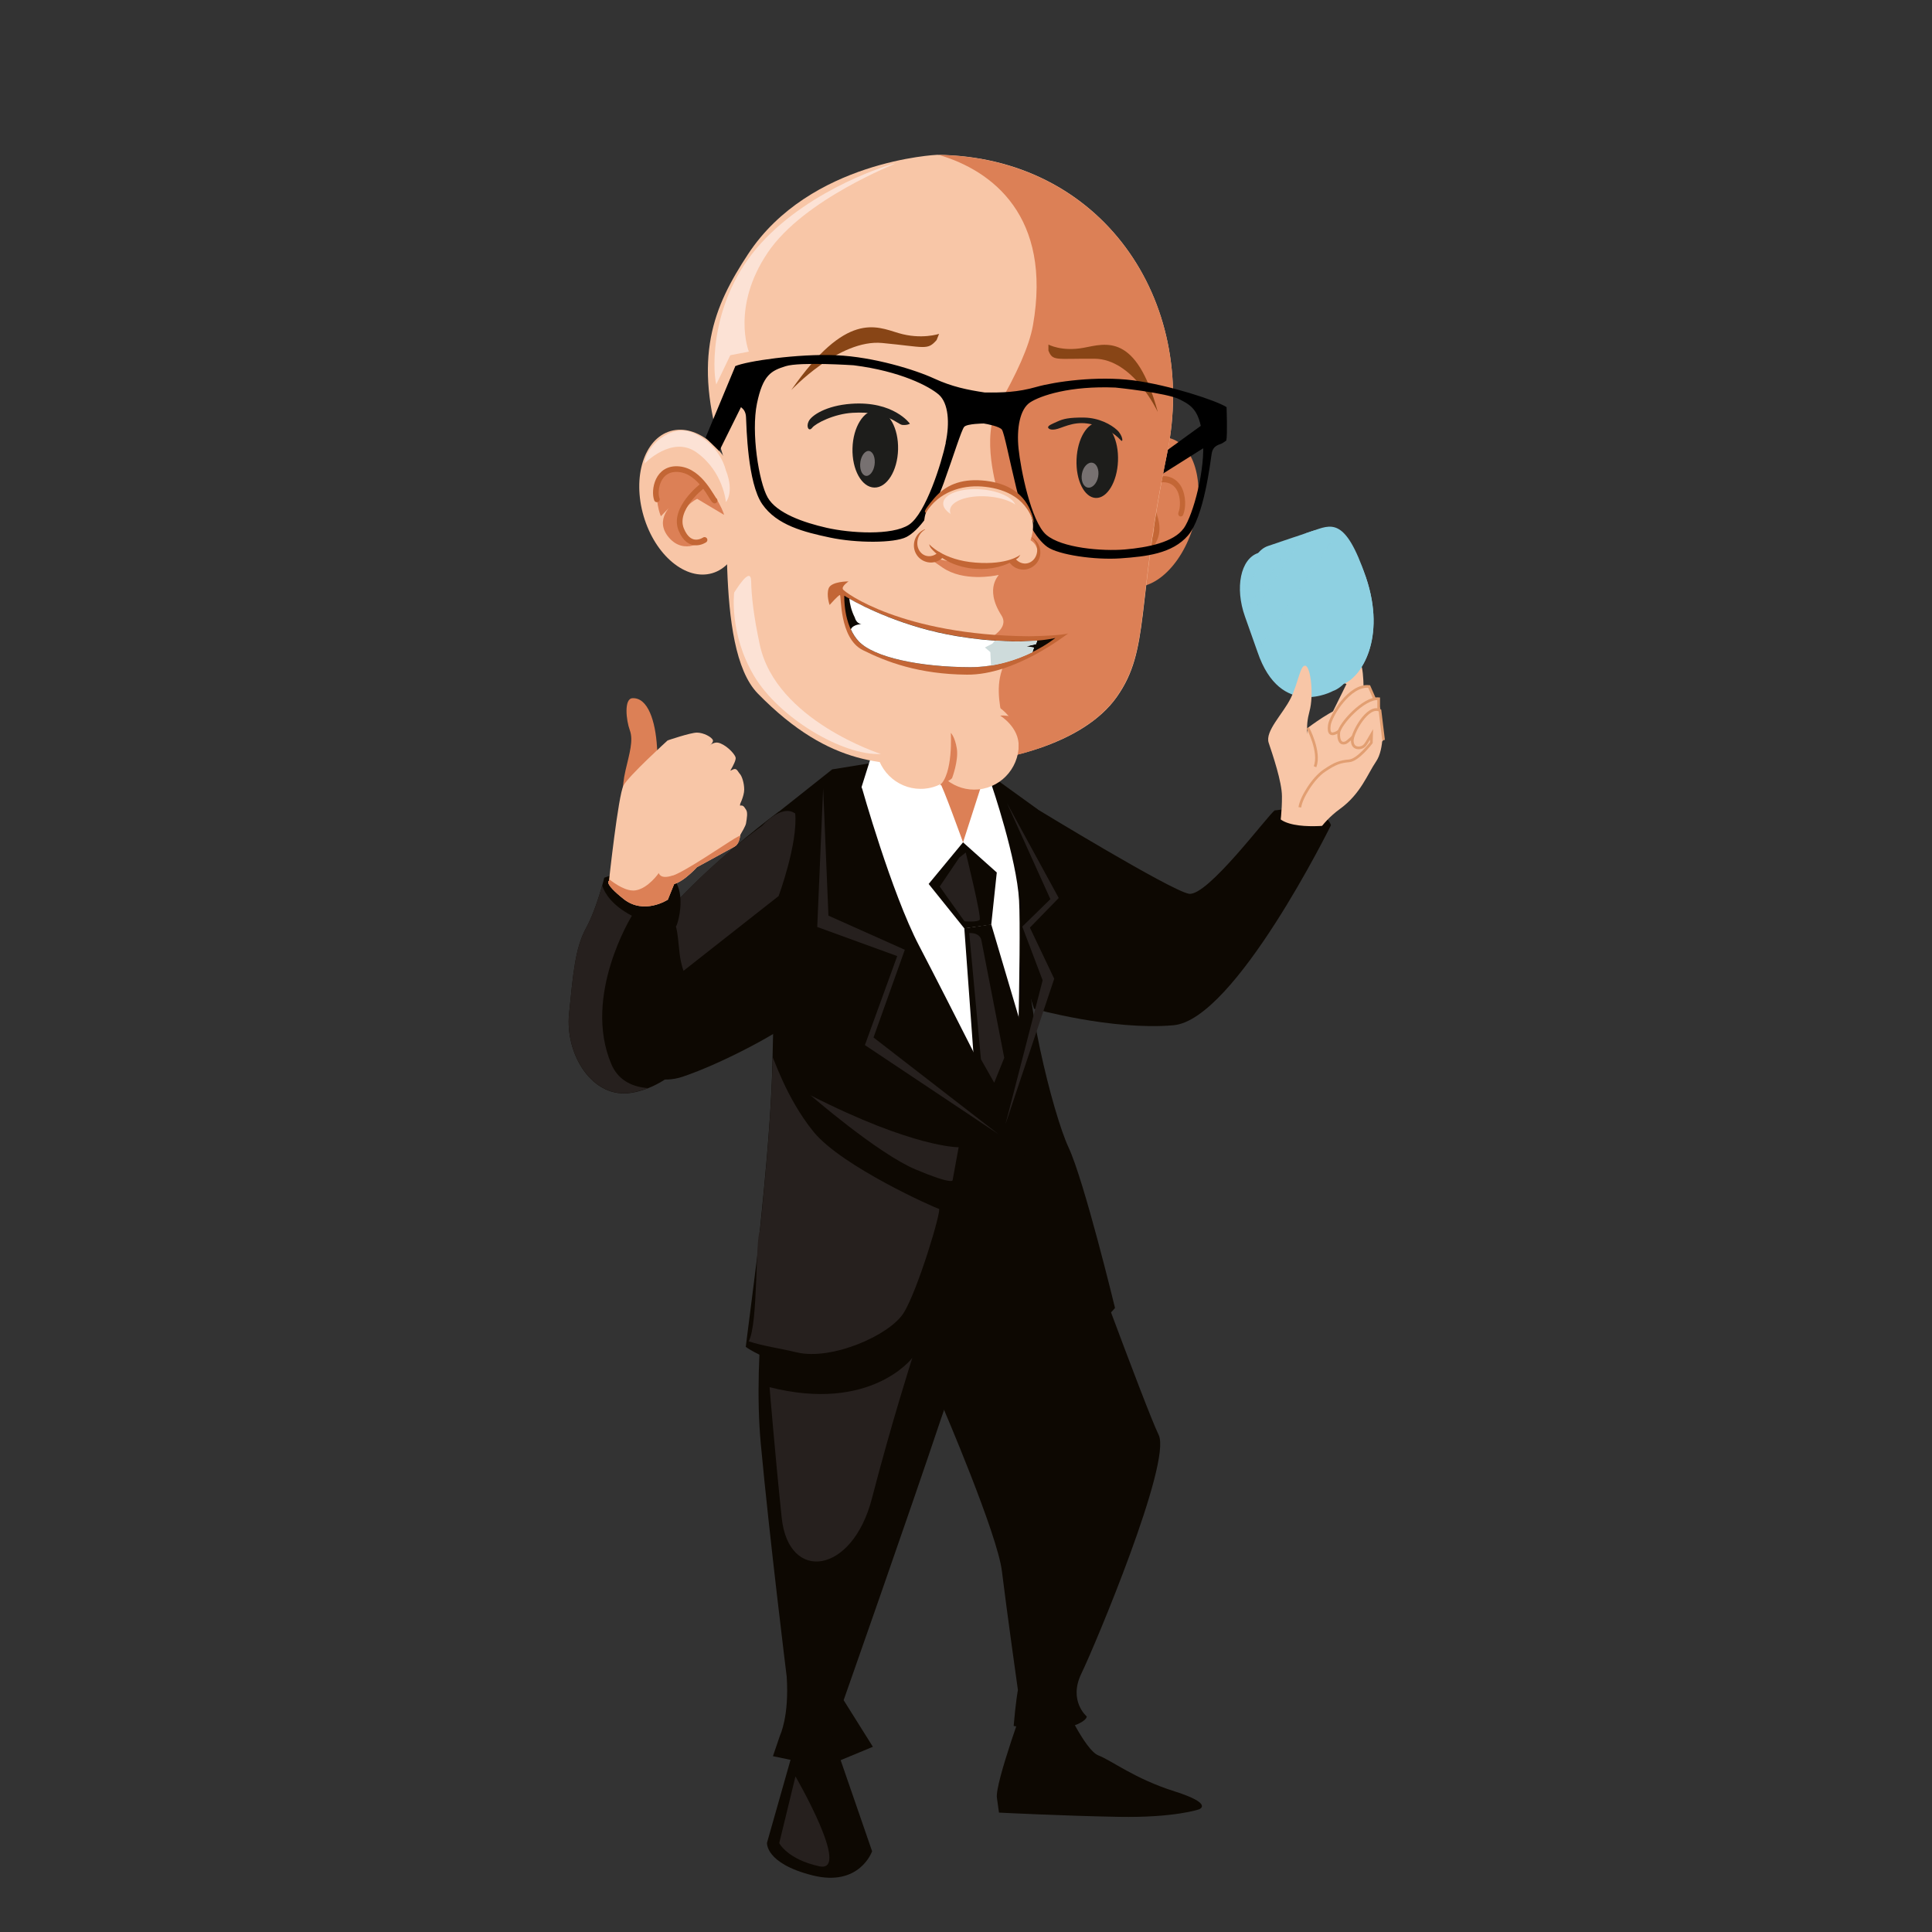 <svg xmlns="http://www.w3.org/2000/svg" viewBox="0 0 1500 1500"><rect x="0" y="0" width="1500" height="1500" fill="#333333" stroke="none"/><defs><style>      .cls-1 {        fill: #0d0802;      }      .cls-1, .cls-2, .cls-3, .cls-4, .cls-5, .cls-6, .cls-7, .cls-8, .cls-9, .cls-10, .cls-11, .cls-12, .cls-13, .cls-14, .cls-15, .cls-16 {        stroke-width: 0px;      }      .cls-2 {        fill: #884516;      }      .cls-3 {        fill: #000;      }      .cls-4 {        fill: #cedbdb;      }      .cls-17, .cls-18, .cls-19 {        stroke-miterlimit: 10;      }      .cls-17, .cls-12 {        fill: #f8c6a7;      }      .cls-17, .cls-19 {        stroke: #e29f72;        stroke-width: 2.1px;      }      .cls-20 {        isolation: isolate;      }      .cls-5 {        fill: #dc8056;      }      .cls-6, .cls-7, .cls-11 {        fill: #8ed0e1;      }      .cls-7 {        mix-blend-mode: multiply;      }      .cls-18 {        stroke: #f8c6a7;        stroke-width: 1.8px;      }      .cls-18, .cls-19, .cls-21 {        fill: none;      }      .cls-8 {        fill: #fce2d5;      }      .cls-9 {        fill: #1d1d1b;      }      .cls-10 {        fill: #c36635;      }      .cls-11 {        mix-blend-mode: hue;      }      .cls-22 {        mix-blend-mode: screen;        opacity: .2;      }      .cls-13 {        fill: #c36636;      }      .cls-21 {        stroke: #c36635;        stroke-linecap: round;        stroke-linejoin: round;        stroke-width: 4.4px;      }      .cls-14 {        fill: #fff;      }      .cls-15 {        fill: #26201e;      }      .cls-16 {        fill: #777171;      }    </style></defs><g class="cls-20"><g id="verre"><g><path class="cls-1" d="M599,960.7s-15.1,87.5-8.3,160.6,20.1,180.5,20.1,180.5c2,30.7-5.1,45.3-5.1,45.3l-5.6,16.4,40,8.3,37.6-15.6-22.7-36.2s51.5-146.4,75.2-217.3c23.7-70.9,65.9-158.3,65.9-158.3"></path><path class="cls-1" d="M616.3,1357.4l-20.8,73.3s-1.6,16,35.2,25.3c36.8,9.3,46.4-18.7,46.4-18.7l-32.5-94.1s-19.3-16.9-28.2,14.2Z"></path><path class="cls-1" d="M609.4,987.1c1.7-42.3-12.5-48.2-12.5-48.2l148.5-55.4,85.6,50s58.3,159.4,68.6,180.6c10.3,21.2-49.7,164-60,185.2-10.3,21.2,4.1,33.3,4.1,33.3.6,3.7-17.3,15.6-56.7,7.4,1.6-18.9,3.3-27.9,3.3-27.9,0,0-8.9-63.2-12.4-92.1-3.4-28.9-46.3-128.6-46.3-128.6l-122.3-104.2Z"></path><path class="cls-1" d="M797,1317.8s-24.6,66.5-23,78l1.6,11.5s49.3,2.5,92.8,3.3c43.5.8,62.4-5.8,62.4-5.8,0,0,12.3-4.1-18.9-14-31.2-9.9-48.5-23.8-59.1-27.9-10.7-4.1-27.9-42.7-27.9-42.7l-27.9-2.5Z"></path><path class="cls-12" d="M1057.1,551c2.3-2.7,2.1-30.8-.5-34.9-2.6-4.1-22.5-3.7-27.8-8.2s-9.3,13.2-2.2,15.8c7.1,2.6,18.8,7.4,18.8,7.4l-13.4,27.1s6.4,15.4,25.1-7.2Z"></path><path class="cls-1" d="M989.7,629.1c2,.5,23.3-4.9,32.9.8,9.6,5.7,10.7,10.6,10.7,10.6l-14.5,15-20.1,2-10.9-20.1,1.9-8.4Z"></path><path class="cls-12" d="M1019.1,653s5.2-13.3,21.3-25c16.1-11.7,21.3-27,28-36.8,6.7-9.8,4.9-29.4,4.9-29.4-13.2-9.3-21.8-12.7-29.3-12.7-7.5,0-28.5,15.9-28.5,15.9l-11,78,14.7,9.9Z"></path><path class="cls-7" d="M1042.7,531s-40.7,22.5-58.6-30.4l-9.7-27.4c-8-22.4-3.4-44.7,10.1-49.3l34.1-11.5c14.8-5,32,6.4,41.9,35.8,16,47.4-3.9,78.1-17.8,82.8Z"></path><path class="cls-7" d="M1034.9,536.5s-40.7,22.5-58.6-30.4l-9.7-27.4c-8-22.4-3.4-44.7,10.1-49.3l34.1-11.5c14.8-5,32,6.4,41.9,35.8,16,47.4-3.9,78.1-17.8,82.8Z"></path><path class="cls-11" d="M1018.6,412.4l-7.1,2.4c14.8-5,32,6.4,41.9,35.8,16,47.4-3.9,78.1-17.8,82.8,0,0-.8.4-2.2,1,5.6-1.4,9.3-3.4,9.3-3.4,13.9-4.7,33.9-35.3,17.8-82.8s-27.1-40.8-41.9-35.8Z"></path><path class="cls-12" d="M993.9,640.1s1.5-10.5,1.4-21.8c0-11.3-7.3-32.6-10.3-41.6-3-9,11.2-22.6,17.1-34.6,6-12,7.4-26.3,11.5-25.2,4.1,1.1,6.5,22.9,3.1,35.3-3.3,12.4-2.3,20.8,3.4,33.9,5.7,13.1,3.1,26.9-3.9,39.4-7.1,12.4-1.7,24-1.7,24l-20.7-9.3Z"></path><path class="cls-17" d="M1070.8,550.7l-7.8-17.7c-15.2-1.8-30,23.1-30.9,30s1.5,7.8,5.6,5.8c4.2-2,21.4-19,21.4-19l2,10.8"></path><path class="cls-17" d="M1070.4,557.1v-14.6c-11.6-1.1-30.6,20.1-31,26.5s1.8,8.9,5.2,7.7,19.8-19.2,19.8-19.2l2.3,10.5"></path><path class="cls-17" d="M1074.2,574.6l-2.8-23c-9.5-5-21.8,17.9-21.5,23.6.2,5.8,4.7,5.9,7.1,5.1s3.3-2.3,5.6-6.2c1.3-2.2,2.3-3.9,2.3-3.9l-.2,6.4s-10.3,13.6-17.2,14.1c-6.9.6-10.7,1.8-19.4,7.7-8.7,5.9-17.9,20.9-18.9,28.4"></path><path class="cls-1" d="M805.6,628.4s103.1,62.9,117.4,65.5c14.3,2.6,61.8-61.6,66.7-64.7,2.7,16.9,43.7,11.4,43.7,11.4,0,0-74.5,151.2-122.3,155.4-47.7,4.2-108.3-12.8-108.3-12.8,0,0-58-180.4,2.8-154.8Z"></path><path class="cls-1" d="M646.3,597.2l-41.6,33s-3.6,124.7-4.9,191.2c-1.2,66.4-13.2,157.7-9.3,133.3.2-1.4-11.3,90-11.5,91,0,0,32.9,24.8,96,17.9,63.1-6.8,74.2-19.1,74.2-19.1l43.2-117.3s-4.5,102.3,17.3,115.5c0,0,35.9-3,56-27.2,0,0-23.9-98.7-36.1-124.7-12.2-26-36.4-124-30.7-159,5.7-35,6.7-103.5,6.7-103.5l-64.3-46.4-94.9,15.4Z"></path><path class="cls-14" d="M669,611s23.1,82.2,44.6,123.3c21.5,41.1,75.1,147.5,75.1,147.5,0,0,4.3-150.2,2.5-182.7-1.8-32.5-21.3-89.6-21.3-89.6l-27.1-20.4-73.8,21.9Z"></path><path class="cls-18" d="M666.2,591.5"></path><path class="cls-5" d="M674.4,608.8s24.5,22.2,40.9,36.9c16.3,14.8,43.7,6.6,43.7,6.6l13.4-95.9-87.6-34.6-10.4,87Z"></path><path class="cls-14" d="M679.8,576.7s48.7,31.6,50,31.4,17.9,45.9,17.9,45.9l-31.6,38.7-47.2-81.6,10.8-34.3Z"></path><polygon class="cls-14" points="765.5 598.7 747.7 654 782.4 687.5 765.5 598.7"></polygon><polygon class="cls-1" points="721 686.3 748.7 720.8 769.6 717.9 773.9 677.4 747.7 654 721 686.3"></polygon><path class="cls-1" d="M748.7,720.8l7.5,102.9s31.9,73.8,36.4,76c4.6,2.2,10-39.9,10-39.9l-8.3-58.7-24.7-83.4-20.9,3Z"></path><path class="cls-1" d="M604.7,630.1s34.9-5,53.6,26.6c18.7,31.5-16.6,113.5-33,128.7-16.4,15.1-65.5,40.6-95.4,50.6-29.9,10-66.2-14.8-48.6-71.5,17.6-56.6,123.4-134.4,123.4-134.4Z"></path><path class="cls-15" d="M617.4,631.6c-10.6-7.7-25.6,9.5-25.6,9.5,0,0-38.5,26.8-75.6,68.8l-.5,55.6,88.8-69.8s15-40.5,12.9-64.1Z"></path><g><path class="cls-5" d="M924.7,414c-11.2,30.8-34.9,48.4-53,39.3-18-9.1-23.5-41.4-12.3-72.2,11.2-30.8,34.9-48.4,53-39.3,18,9.1,23.5,41.4,12.3,72.2Z"></path><path class="cls-10" d="M915.9,400.9c-1-.6-1.4-2-.9-3.2,1.4-3.3,1.9-11.2-1.1-16.9-2.2-4.1-5.8-6.3-10.6-6.4-11.2-.2-21.9,13.7-27.1,20.4-2.2,2.9-2.9,3.8-3.9,4-1.1.3-2.2-.5-2.5-1.7-.2-1.1.2-2.2,1.1-2.7.4-.4,1.4-1.7,2.2-2.8,5.5-7.2,17-22.2,30.1-22,7.9.1,12,4.8,14.1,8.6,3.6,6.8,3.5,16.4,1.3,21.5-.3.8-1,1.2-1.7,1.3-.3,0-.7,0-1-.3ZM871.3,394.4s0,0,0,0c0,0,0,0,0,0Z"></path><path class="cls-10" d="M886.5,430.2c.4,0,.9,0,1.3-.2,4.1-.8,7.6-4.2,10.4-10.3,8.2-17.4-11.1-39.2-11.9-40.1-.8-.9-2.1-.9-2.9,0-.8.9-.7,2.4,0,3.3.2.2,17.9,20.2,11.1,34.5-2.2,4.7-4.7,7.3-7.5,7.9-3.6.7-6.6-2.2-6.6-2.2-.9-.8-2.1-.8-2.9.2-.7,1-.6,2.4.2,3.3.2.2,3.8,3.8,8.6,3.5Z"></path><polygon class="cls-3" points="952.3 316.1 905.2 350.3 902.8 367.8 945.8 340.7 952.3 316.1"></polygon><path class="cls-12" d="M727.5,120.2c127.7,1.2,203.1,113.1,178.7,231.6-24.4,118.5-13,152.3-39.1,189.3-26.1,37-90.2,52.3-138.1,52.4-39.6,0-83.3,3.6-140.6-55-35.2-36-19.1-159.7-27.4-185.9-23.8-75.2-7-114.5,19.8-155.3,47.8-72.7,146.7-77.1,146.7-77.1Z"></path><ellipse class="cls-12" cx="536.9" cy="389.6" rx="38.6" ry="57.5" transform="translate(-88.3 167.7) rotate(-16.4)"></ellipse><path class="cls-5" d="M562.1,399.6c-.1-2-10-25-25.8-32.3-15.8-7.3-18.5-6.5-23.9,6.6s.7,26.9.7,26.9l9.6-9.9s-15.5,12.2-3.4,26.4c12.1,14.2,27.7,2,27.7,2,0,0-13,4.7-16.9-10.2-3.9-15,11.2-21.8,11.2-21.8l20.8,12.4Z"></path><path class="cls-5" d="M901.8,374.3c.5-2.5,1-5.1,1.5-7.7.9-4.8,1.9-9.7,2.9-14.8,0,0,0,0,0,0,24.3-118-50.4-229.3-177.2-231.5,41.6,12.2,87.8,47.8,73,132.2-3,16.8-12.8,37.8-26.9,62.5-14.1,24.7-.3,65.3-.9,66.8-.6,1.5,10.1,50.5-8.7,54.8-18.7,4.3-45.7-5.2-45.7-5.2,0,0-3.7-1.4,12.2,9.4,15.9,10.8,39.3,6.5,43.2,5.6,1.6-.4-11.7,9.3,2.3,31.4,6.3,9.8-7.9,17.2-13.2,20.4,16.3-.8,17.4,10.5,13.6,22-10.4,30.7,17.3,61.2-10.3,70.3,0,0,.1,0,.2,0,1.2-.2,2.4-.4,3.6-.6.7-.1,1.5-.3,2.2-.4.7-.1,1.4-.3,2.1-.4.8-.1,1.5-.3,2.3-.4.7-.1,1.5-.3,2.2-.5.7-.1,1.4-.3,2.1-.4,1.3-.3,2.6-.6,3.9-.9.7-.2,1.4-.3,2-.5.8-.2,1.6-.4,2.3-.6.7-.2,1.4-.4,2.1-.5.8-.2,1.7-.5,2.5-.7.6-.2,1.2-.3,1.8-.5,1.3-.4,2.6-.8,3.9-1.2.6-.2,1.2-.4,1.8-.6.8-.3,1.7-.5,2.5-.8.6-.2,1.2-.4,1.8-.6.9-.3,1.9-.6,2.8-1,.5-.2.9-.3,1.4-.5,1.3-.5,2.6-1,3.9-1.5.5-.2,1-.4,1.5-.6.9-.4,1.8-.7,2.6-1.1.5-.2,1-.4,1.5-.7,1-.4,2-.9,3-1.3.3-.1.7-.3,1-.4,1.3-.6,2.5-1.2,3.7-1.8.4-.2.9-.4,1.3-.6.9-.4,1.8-.9,2.6-1.4.4-.2.9-.5,1.3-.7,1-.6,2-1.1,3-1.7.2-.1.4-.2.6-.4,1.2-.7,2.3-1.4,3.5-2.1.4-.2.7-.5,1.1-.7.8-.5,1.7-1.1,2.5-1.7.4-.2.7-.5,1.1-.7,1-.7,2-1.4,3-2.1.1,0,.2-.2.4-.3,1.1-.8,2.1-1.6,3.1-2.5.3-.3.6-.5.9-.8.8-.6,1.5-1.3,2.2-1.9.3-.3.6-.5.9-.8.9-.9,1.8-1.7,2.7-2.6,0,0,0,0,.1-.1.9-.9,1.8-1.9,2.7-2.8.3-.3.5-.6.7-.8.6-.7,1.2-1.5,1.9-2.2.2-.3.5-.6.7-.9.8-1,1.6-2,2.3-3.1,2-2.9,3.8-5.8,5.5-8.7.6-1.2,1.3-2.3,1.8-3.5.9-1.8,1.7-3.5,2.5-5.3,11.7-27.5,9.8-60.6,21.9-132.1.9-5.5,2-11.3,3.1-17.3Z"></path><path class="cls-9" d="M706.4,328.9s-12.6-17.8-45.6-15.4c-19.4,1.4-30.8,9-33,13.7-2.1,4.4.3,8.2,2.8,4.9s16.8-10.8,31.4-11.6c26.7-1.6,34.7,8.9,38.5,9.4,3.8.4,5.9-.9,5.9-.9Z"></path><ellipse class="cls-9" cx="679.4" cy="348.4" rx="30" ry="17.7" transform="translate(313.5 1018.6) rotate(-88.5)"></ellipse><path class="cls-9" d="M813.7,331.8s.4,2.4,5.5,1.6c5.1-.8,13.3-6.2,24.9-4.6,11.6,1.6,21,7.4,25.9,12.8,2.4,2.8,1.8-3.6-2.8-7.8-4.6-4.2-13.8-9.4-25.6-9.6-11.8-.1-16.1,1-20.7,3.1-4.6,2.1-6.8,2.9-7.2,4.4Z"></path><ellipse class="cls-9" cx="852.3" cy="357.6" rx="29.3" ry="16.1" transform="translate(460.4 1194.6) rotate(-87.7)"></ellipse><path class="cls-12" d="M752.8,543.3c-6.4.6-12.2,3-17,6.6-6.8-5.3-15.4-8.1-24.6-7.2-19,1.9-32.9,19-31,38.2,1.9,19.2,18.9,33.3,38,31.4,6.4-.6,12.2-3,17-6.6,6.8,5.3,15.4,8.1,24.6,7.2,19-1.9,32.9-19,31-38.2-1.9-19.2-18.9-33.3-38-31.4Z"></path><path class="cls-21" d="M554.8,388.6c-1.8-.7-10.6-22.6-27.5-24.3-17-1.7-19.8,16.7-17.3,23.4"></path><path class="cls-21" d="M545,377.5s-22.7,17.5-16.1,33.6c6.6,16.1,18.1,8.1,18.1,8.1"></path><path class="cls-2" d="M614.3,302.9s37.2-39.8,70.7-36.6c33.5,3.2,35,5.9,42.2-2.3l1.9-4.8s-13.8,4.7-31.5-.6c-17.7-5.3-40.6-16.9-83.3,44.3Z"></path><path class="cls-2" d="M898.7,319.5s-18.9-40.8-49-41-32.3,2.1-35.7-6.3v-4.7c0,0,10.3,5.7,27.4,2.5,17.1-3.2,40.7-11.8,57.4,49.5Z"></path><path class="cls-3" d="M952.3,316.1c-7.6-5-44.5-17.2-72.5-20.8-28.2-3.6-60.6,1-75.1,5.1-14.6,4.2-26.8,4.5-40.3,4.3h0c-13.2-2-25.2-4.4-39.1-10.8-14.2-6.6-46.7-16.8-76.1-18.1-29.5-1.3-69.8,4.6-78.4,8.5,0,0-3.2,22.1-2.6,26.7,0,0,1.3,1.4,3.2,2.8,1.9,1.5,7.4,2.6,7.8,9.9.4,7.8,1.2,51.2,12.6,67.7,11.3,16.4,32.4,21.7,52.8,26,20.3,4.3,49.7,4.4,59.2-.5,9.5-5,21.1-20.2,28.9-41.9,7.8-21.6,13.7-41,15.9-43.6,2.2-2.5,15.2-2.6,15.2-2.6h0c2.6.4,12.4,2.3,14.1,4.8,1.9,2.9,5.7,23,11.2,45.5,5.4,22.5,15.2,39.2,24,45.5,8.7,6.2,37,10.3,56.9,8.9,19.8-1.4,40.2-3.6,52.4-17.8,12.2-14.2,17.2-55.8,18.3-63.2,1-7,6.2-7.2,8.2-8.3,1.9-1.1,3.2-2.2,3.2-2.2,1-4.3.2-25.9.2-25.9ZM734.3,343.8c-3.2,15.3-15.5,55-28.6,63.6-13.2,8.6-45.8,6.5-63.8,2.4-18.1-4.1-39-11.4-45.9-23.6-6.9-12.2-12.9-50.5-8.3-72.9,4.6-22.3,11.1-25.5,22.3-29,11.2-3.5,52.8-.7,52.8-.7,36.4,4.6,58.6,16.3,66.1,22.8,7.5,6.6,8.6,22,5.3,37.3ZM919,410.2c-7.6,10.8-28,14.9-45.6,16.4-17.6,1.5-49.2-1.1-61.1-11.4-11.9-10.3-19.9-51.3-21.5-66.9-1.6-15.6,1-30.7,9-35.9,8-5.2,30.8-13,66.2-11.5,0,0,39.7,4,49.9,9.2,10.2,5.1,15.9,9.3,18,31.4,2.1,22.1-7.3,58-14.9,68.8Z"></path><g><g><ellipse class="cls-12" cx="794.5" cy="428.8" rx="11" ry="10.9" transform="translate(356.2 1218.2) rotate(-89.3)"></ellipse><path class="cls-10" d="M781.3,427.9c.2-3.6,1.9-6.9,4.6-9.2,2.7-2.3,6.1-3.5,9.6-3.2h0c7.3.6,12.7,6.9,12.2,14.3h0c-.2,3.6-1.9,6.9-4.6,9.2-2.7,2.3-6.1,3.5-9.6,3.2h0c-7.3-.6-12.7-6.9-12.2-14.3ZM805.3,427.2c.1-6-4.2-11.3-9.6-11.7h0c-2.6-.2-5.1.8-7,2.7-1.9,1.9-3,4.7-3.1,7.6-.1,6,4.2,11.3,9.6,11.7h0c2.6.2,5.1-.8,7-2.7,1.9-1.9,3-4.7,3.1-7.6h0Z"></path></g><g><ellipse class="cls-12" cx="722.7" cy="423.4" rx="11" ry="10.9" transform="translate(202.9 1080.1) rotate(-82)"></ellipse><path class="cls-10" d="M721.7,436.7h0c-3.5-.3-6.7-1.9-9-4.6-2.3-2.7-3.4-6.2-3.1-9.8h0c.6-7.3,7-12.8,14.2-12.2h0c3.5.3,6.7,1.9,9,4.6,2.3,2.7,3.4,6.2,3.1,9.8-.6,7.3-7,12.8-14.2,12.2ZM712.3,420.1c-.4,2.9.3,5.8,1.9,8,1.6,2.2,3.9,3.5,6.5,3.7h0c5.4.4,10.4-4.1,11.2-10.1.4-2.9-.3-5.8-1.9-8-1.6-2.2-3.9-3.5-6.5-3.7h0c-5.4-.4-10.4,4.1-11.2,10.1h0Z"></path></g><path class="cls-12" d="M802,410.3c-1.2,17.6-14.7,30.6-44.4,28.9-23.3-1.3-41.2-17.3-40-34.9,1.2-17.6,21.1-30.5,44.4-28.9,23.3,1.6,41.2,17.3,40,34.9Z"></path><path class="cls-10" d="M802.3,405.9c1.2-.6-1.7-9-3.8-12.7-6.7-12.4-19.1-18.9-36.3-20.2-16.4-1.2-28.3,3.7-37,14s-7.4,10.4-6.4,11.2c10.1-16.6,28.2-21.5,43.1-20.5,15.4,1.1,34.3,7.1,40.5,28.1Z"></path><path class="cls-10" d="M757.1,441.6h.3c12.1.9,23.6-2,32.5-8,1.1-.7,2.3-2.9,2.3-2.9,0,0-9.4,8.1-34.8,6.1-25.4-1.9-36-14.3-36-14.3,0,0,.4,1.9,1.3,3,7.8,9.2,20.4,15.1,34.4,16.1Z"></path><ellipse class="cls-8" cx="759.9" cy="392.3" rx="12.7" ry="28.3" transform="translate(314.9 1122.5) rotate(-85.9)"></ellipse><ellipse class="cls-12" cx="765.2" cy="397.7" rx="12.7" ry="28.3" transform="translate(314.4 1132.9) rotate(-85.9)"></ellipse></g><path class="cls-16" d="M679,361c-.8,5.3-4,9.1-7,8.4-3-.7-4.8-5.5-4-10.8.8-5.3,4-9.1,7-8.4,3,.7,4.8,5.5,4,10.8Z"></path><ellipse class="cls-16" cx="846.3" cy="369" rx="9.8" ry="6.4" transform="translate(330.6 1134.7) rotate(-79.6)"></ellipse><path class="cls-5" d="M799.9,571.2c1.2-1.3-.8-3.8-7-10.3-6.1-6.5-16.4-5.3-16.4-5.3,0,0,14.9,8.9,14.4,24.1-.5,15.2,8.9-8.5,8.9-8.5Z"></path><path class="cls-5" d="M739.2,604.1s5.1-13.4,3.7-22.8c-1.5-9.4-4.7-12.3-4.7-12.3,0,0,2,32-8.8,41,0,0,8.8-4.2,9.8-5.9Z"></path><polygon class="cls-3" points="570.9 284.3 547.8 339.8 558.4 350.2 575.9 314.9 570.9 284.3"></polygon><path class="cls-8" d="M570,460.2s-4,31.6,15.3,64.3c19.3,32.8,69.1,62.4,98.7,60.9,0,0-81.5-26-94.1-84.8-4.9-22.8-6.5-38.5-6.7-49.2-.2-13.2-12.9,8.5-13.2,8.7Z"></path><path class="cls-8" d="M581.4,273s-13.8-34.6,14.6-76.8c28.4-42.2,101-69.4,98.6-69.2s-64.2,18.4-103.8,61.9c-39.6,43.5-37.7,98-34.7,109.6l10.9-22.7,14.3-2.8Z"></path><path class="cls-8" d="M563.7,365.8s-3.8-20.1-25.3-29.6c-18-7.9-37.3,10.9-38,23.7,0,0,21.3-22.1,40.2-8.8,21,14.8,23,38.7,23,38.7,0,0,6.6-7.1.2-24.1Z"></path><path class="cls-13" d="M654.4,457.4c-1.1-2.3,4.4-6,4.4-6,0,0-13.3-.1-15.4,5.3-2,5.4.7,13,.7,13,0,0,6.8-7.7,8-7.7s-.7,33.4,17.7,42.7c18.4,9.2,43.5,18.8,81,19.1s76.4-30.7,78.6-32c0,0-5.5,1.8-30.5,2.2-98.7-.9-143.3-34.2-144.5-36.5Z"></path><path class="cls-1" d="M655.5,462.5s36.5,22.9,87.4,31.3c50.8,8.4,76.5,1.5,76.5,1.5,0,0-27.6,22.7-66.3,22.7s-74.8-7.5-86.7-20.3c-11.8-12.8-10.9-35.2-10.9-35.2Z"></path><path class="cls-14" d="M802.7,502.8l-5.9-1,7.5-1.7,1-2.7c-12.5,1.1-33.3,1.3-62.4-3.5-41.1-6.8-72.9-23.1-83.5-29.1.4,3.9,1.5,9.2,4.3,14.7,0,0,1,4.6,5.2,5.1,0,0-6.5,0-8.3,4h0c1.5,3.3,3.4,6.4,5.9,9.1,11.8,12.8,47.9,20.2,86.7,20.3,19.8,0,36.7-5.9,48.4-11.7l1.2-3.5Z"></path><path class="cls-4" d="M801.5,506.3l1.2-3.5-5.9-1,7.5-1.7,1-2.7c-7.8.7-18.8,1-32.9,0h0s-1.9,2.3-1.9,2.3l-5.8,3,4.2,3.6.5,10.4c12.8-2.1,23.9-6.3,32.3-10.4Z"></path></g><g><path class="cls-5" d="M489.1,645.8s-10-19.8-3.4-47.9c3-12.9,6.2-23,3.3-30.9s-4.6-24.4,1.9-24.9c12.1-.8,18,17.7,19.2,38s3.6,21.2,20.5,29.4c13.1,6.4,1.2,29.2,1.2,29.2l-42.6,7.1Z"></path><path class="cls-1" d="M469.1,681.6s-5.6,23.4-14.1,39c-8.5,15.7-10,35.2-13.2,66.6-3.1,31.4,18.1,66.5,48.8,61.2,30.7-5.3,52.6-32.6,56.7-51.3,4.1-18.7-17-27-19.9-59.1-2.9-32-4.6-12.5-1.7-20.6,2.9-8.1,15.5-63.1-56.7-35.9Z"></path><path class="cls-12" d="M472.8,683.9s-4.5,1.5,11.4,14.1c15.9,12.6,34.3.5,34.3.5l4.9-12.1s3.4-.8,8.8-4.9c5.4-4.2,8.9-8.2,8.9-8.2,0,0,21.1-11.6,29.4-16.1,8.2-4.6,4.5-35.9,1.2-48.6-3.3-12.7-14-23.4-23.7-28.8-9.7-5.4-29.8-4.8-29.8-4.8,0,0-29.9,27.2-34.1,34.8-4.1,7.6-11.3,74.2-11.3,74.2Z"></path><path class="cls-12" d="M518.2,574.9s17.8-6.1,22.9-6.1c5.1,0,11.5,3.4,12.4,5.9,1,2.5-8.8,10.1-8.8,10.1l-26.6-9.8Z"></path><path class="cls-12" d="M545.4,584s6.5-8.4,12-7.4c5.4,1,12.6,7.9,13.7,11.4s-8.7,17.5-8.7,17.5l-16.9-21.5Z"></path><path class="cls-12" d="M568.5,657.8s10-14.5,10.7-18.5c.7-4.1,1.5-8.6,0-10.7-1.5-2.1-2.1-4.1-5.5-2.8s-5.3,6-5.3,6v26Z"></path><path class="cls-12" d="M573,627c1.1-1.2,4.8-8.9,4.8-14,0-5.1-1.8-10.5-3.4-12.2-1.6-1.7-2.4-5-5.5-3.3l-13.8,6.8,16.8,20.6"></path><path class="cls-5" d="M522.3,679.7c-9.9,3.4-10.8-1.9-10.8-1.9,0,0-8.2,12-18.2,13.5-6.9,1-15.6-4.9-20.4-8.7,0,.8-.1,1.3-.1,1.3,0,0-4.5,1.5,11.4,14.1,15.9,12.6,34.3.5,34.3.5l4.9-12.1s3.4-.8,8.8-4.9c5.4-4.2,8.9-8.2,8.9-8.2,0,0,21.1-11.6,29.4-16.1,2.2-1.2,3.6-4.4,4.3-8.6-1.5.7-3,1.6-4.6,2.5-7.8,4.7-37.9,25.3-47.8,28.7Z"></path></g><path class="cls-17" d="M1063.9,577.9"></path><path class="cls-19" d="M1015.4,565.1s10,18.7,5.6,30.2"></path><g class="cls-22"><path class="cls-6" d="M1013.2,414.4l-44.1,66.5,7.9,22.2c.1.3.2.6.3.9l56.8-84.2c-6.8-5.4-14.1-7.1-21-5.4Z"></path><path class="cls-6" d="M963.6,459.4c.5,4.8,1.5,9.8,3.2,14.8,11.4-16,28.9-41.8,39.7-57.8l-12.8,4.3c-9.1,11.6-21.4,27.4-30.1,38.6Z"></path></g><polygon class="cls-15" points="639.1 612 643.2 710.9 702.5 737.4 678.2 805.5 775.1 880.5 671.5 811.4 696.6 742.3 634.5 719.7 639.1 612"></polygon><polygon class="cls-15" points="781.7 623.3 822 697.2 799.6 720.2 818.5 759.9 780.6 873 809.5 761.1 793.7 719.4 815.5 698.1 781.7 623.3"></polygon><path class="cls-15" d="M474.6,826.1c-22.5-53.2,16-115.1,16-115.1-15.4-8.1-21-17.3-23.1-23.5-2.2,8-6.7,22.3-12.5,33-8.5,15.7-10,35.2-13.2,66.6-3.1,31.4,18.1,66.5,48.8,61.2,4.4-.8,8.6-2,12.6-3.5-13.7-.9-23.8-7.2-28.6-18.7Z"></path><path class="cls-15" d="M728.9,938.5c-2.4-.4-75.1-32.7-97.1-59.6-22-26.9-31.9-60.3-31.9-57.6-1,51.8-8.4,118.6-9.8,134-3.9,6.3-1.3,72.4-8.8,86.1,11.6,3.8,23.7,5.3,37.4,8.6,27,6.4,71.8-13.2,82.8-30.5,11-17.4,29.9-80.6,27.5-81Z"></path><path class="cls-15" d="M629.1,850.2s52.1,45.2,81.6,57.7c29.5,12.4,28.9,8.4,28.9,8.4l4.7-25.6s-34.5.7-115.2-40.4Z"></path><path class="cls-15" d="M744.7,666l-15.1,22.3,19.2,27s10.2.9,11.8-1.2c1.6-2.1-10.8-52.2-10.8-52.2l-5.2,4.1Z"></path><path class="cls-15" d="M752.5,724.4c8.6-.3,9.4,5.4,9.4,5.4l17.8,91.5-7.8,19.3-10.3-18.2-9.1-98Z"></path><path class="cls-15" d="M597.5,1077s4.1,50.7,9.4,101.3c5.3,50.7,54.8,44,70-14.7,15.2-58.7,31.4-109.3,31.4-109.3,0,0-32.2,42.7-110.8,22.7Z"></path><path class="cls-15" d="M617.6,1379.2l-12.6,51.8s6.3,12.6,31.2,18c25,5.3-18.6-69.8-18.6-69.8Z"></path></g></g></g></svg>